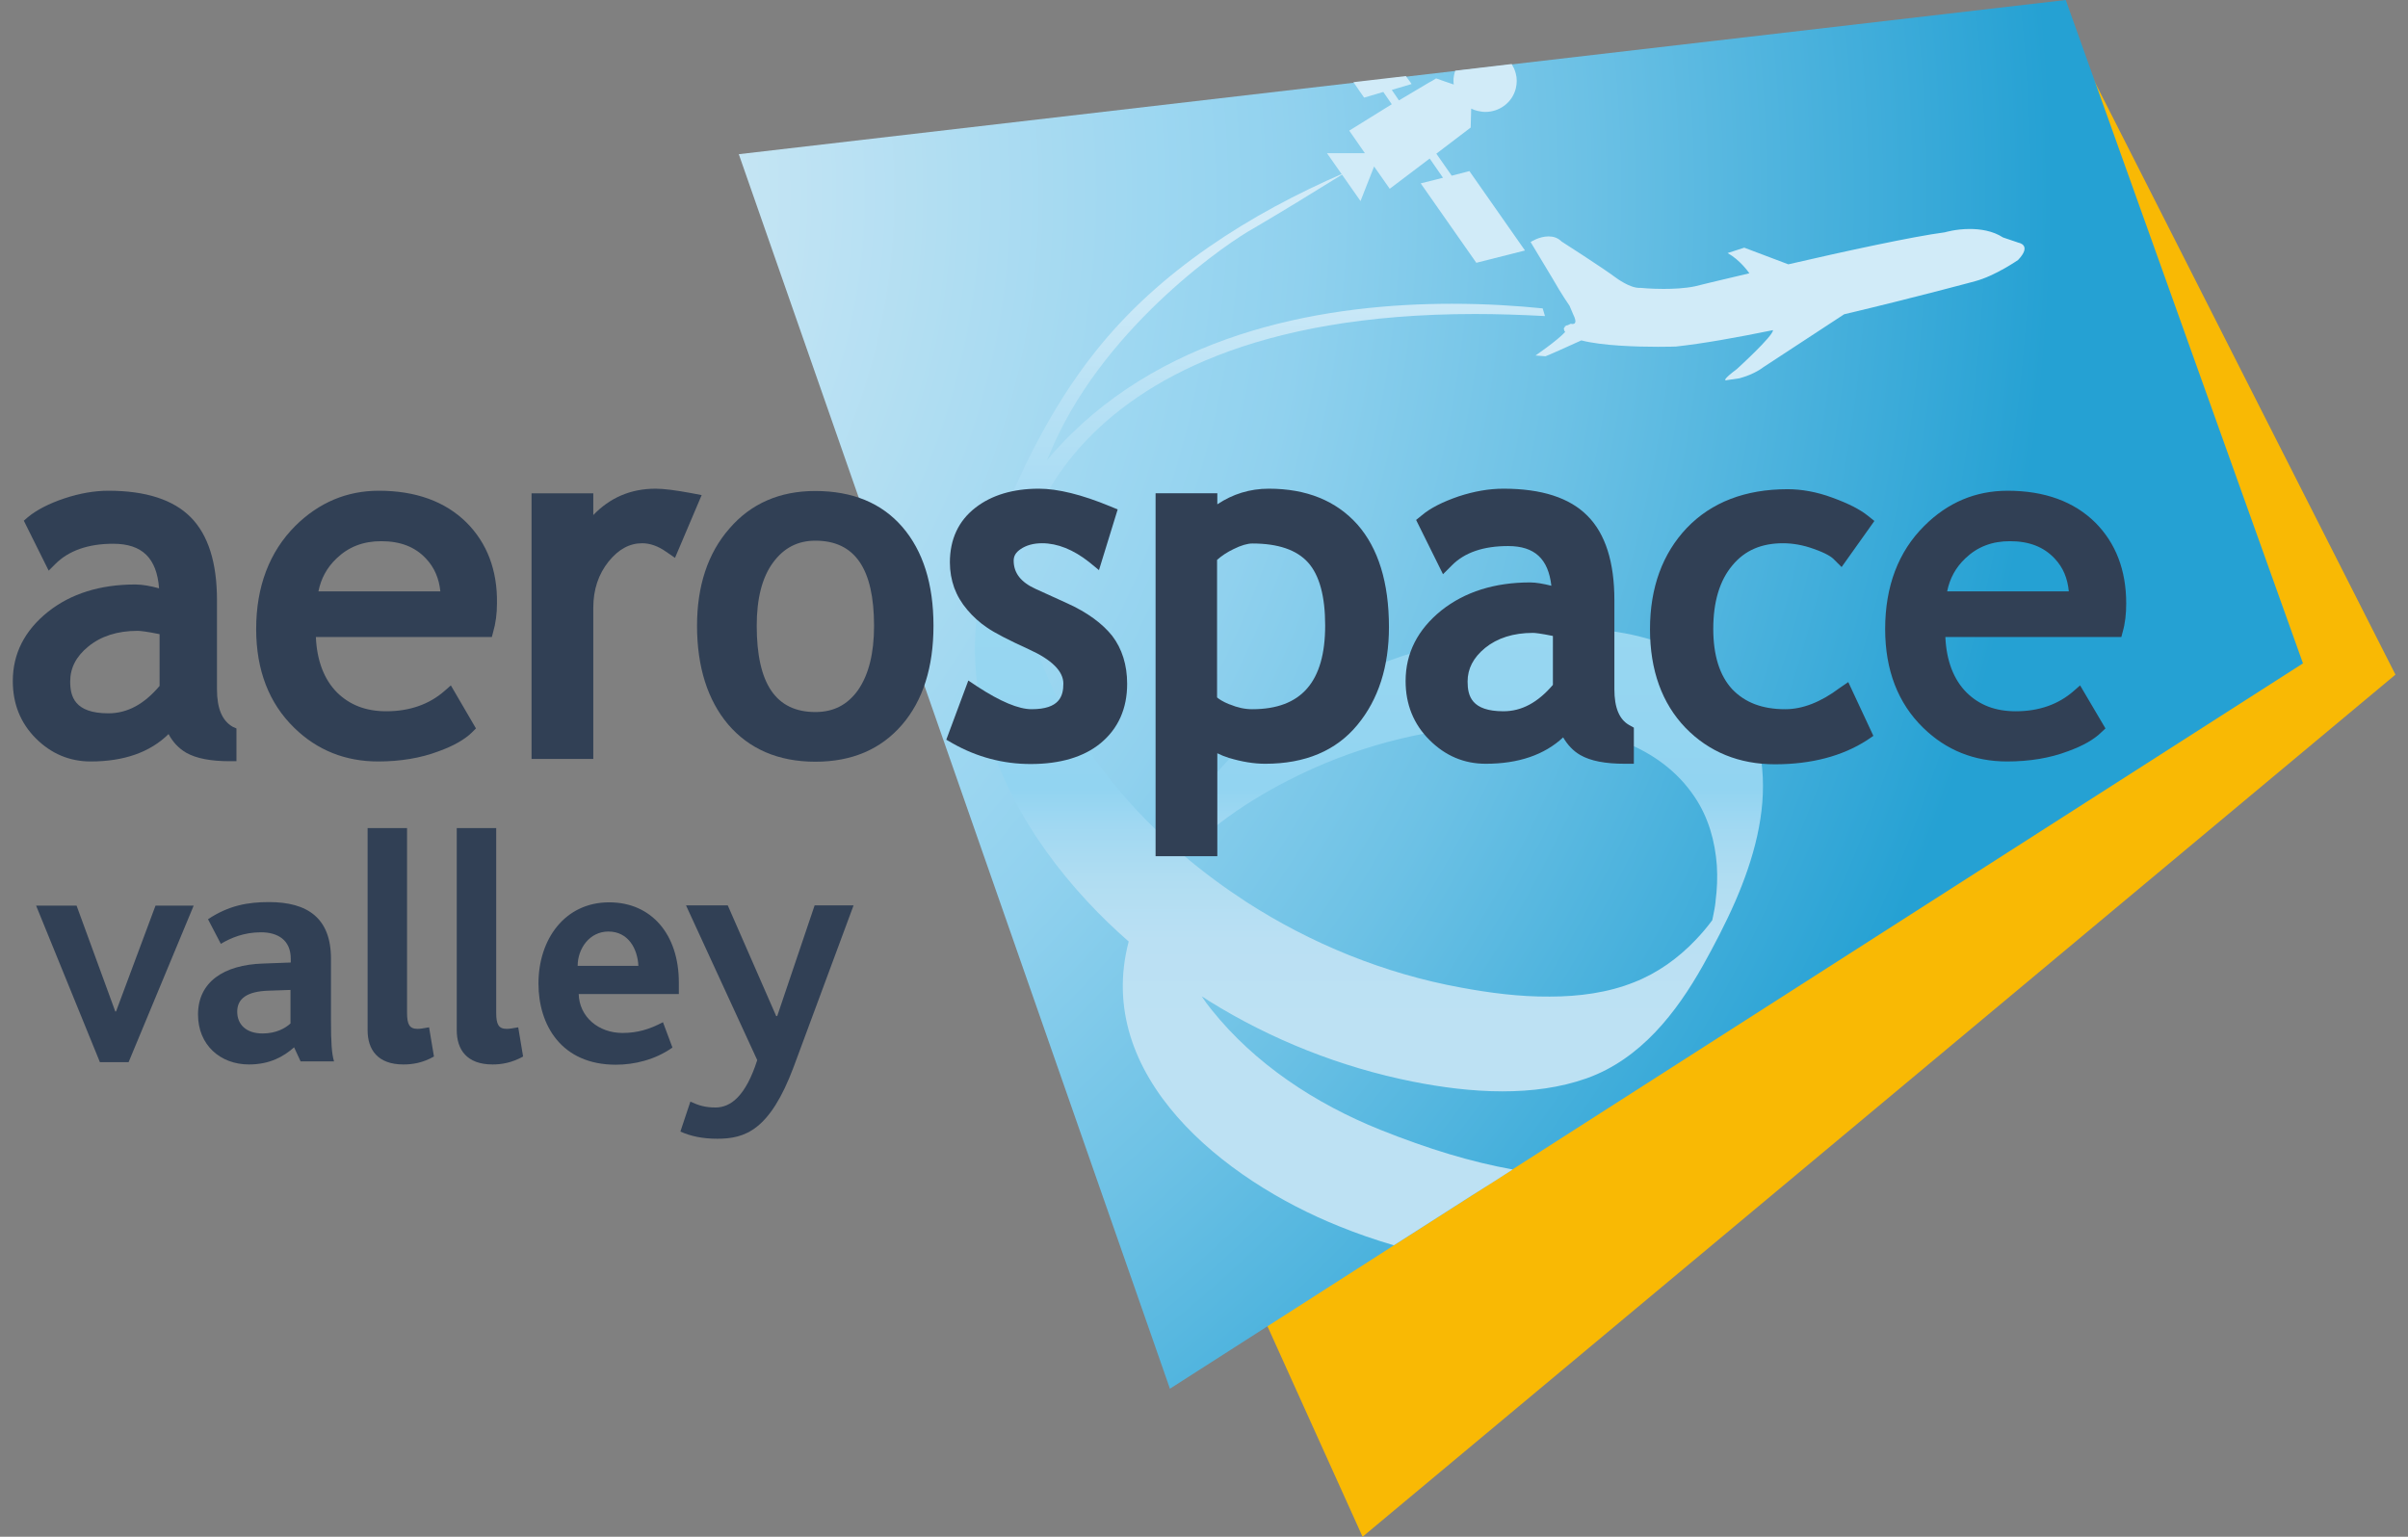 <?xml version="1.0" encoding="utf-8"?>
<!-- Generator: Adobe Illustrator 16.0.0, SVG Export Plug-In . SVG Version: 6.00 Build 0)  -->
<!DOCTYPE svg PUBLIC "-//W3C//DTD SVG 1.1//EN" "http://www.w3.org/Graphics/SVG/1.1/DTD/svg11.dtd">
<svg version="1.1" id="Calque_1" xmlns="http://www.w3.org/2000/svg" xmlns:xlink="http://www.w3.org/1999/xlink" x="0px" y="0px"
	 width="94px" height="60px" viewBox="0 0 94 60" enable-background="new 0 0 94 60" xml:space="preserve">
<rect x="0" y="0" width="94" height="60" fill="#808080" stroke="none"/>
<g>
	<polygon fill="#314055" points="5.02,41.47 3.9,41.47 1.41,35.36 2.99,35.36 4.5,39.49 4.53,39.49 6.07,35.36 7.56,35.36 	"/>
	<g>
		<path fill="#314055" d="M11.73,41.43l-0.25-0.54c-0.4,0.36-0.95,0.67-1.76,0.67c-1.12,0-1.99-0.76-1.99-1.95
			c0-1.26,0.99-1.94,2.54-1.99l1.08-0.04v-0.15c0-0.73-0.51-1.03-1.16-1.03c-0.67,0-1.18,0.22-1.57,0.45l-0.5-0.96
			c0.81-0.54,1.56-0.67,2.38-0.67c1.5,0,2.42,0.62,2.42,2.21v2.4c0,0.88,0.03,1.32,0.12,1.61H11.73z M11.35,38.65l-0.88,0.03
			c-0.83,0.03-1.21,0.31-1.21,0.82c0,0.5,0.35,0.85,0.99,0.85c0.54,0,0.89-0.21,1.09-0.39V38.65z"/>
		<path fill="#314055" d="M15.75,41.56c-1.01,0-1.4-0.58-1.4-1.34v-7.89h1.54v7.21c0,0.45,0.09,0.63,0.41,0.63
			c0.1,0,0.23-0.02,0.45-0.06l0.19,1.14C16.5,41.5,16.1,41.56,15.75,41.56"/>
		<path fill="#314055" d="M19.23,41.56c-1.01,0-1.4-0.58-1.4-1.34v-7.89h1.54v7.21c0,0.45,0.09,0.63,0.41,0.63
			c0.1,0,0.23-0.02,0.45-0.06l0.19,1.14C19.97,41.5,19.57,41.56,19.23,41.56"/>
		<path fill="#314055" d="M22.59,38.8c0.02,0.9,0.77,1.53,1.71,1.53c0.58,0,1.05-0.14,1.58-0.42l0.37,0.99
			c-0.68,0.48-1.49,0.67-2.21,0.67c-2.12,0-3.02-1.54-3.02-3.17c0-1.73,1.03-3.17,2.76-3.17c1.65,0,2.72,1.25,2.72,3.13v0.45H22.59z
			 M23.75,36.37c-0.74,0-1.2,0.67-1.2,1.34h2.37C24.89,37.05,24.53,36.37,23.75,36.37"/>
		<path fill="#314055" d="M30.98,41.66c-0.93,2.48-1.9,2.8-2.98,2.8c-0.58,0-1.04-0.1-1.44-0.28l0.39-1.17
			c0.32,0.15,0.58,0.23,0.98,0.23c0.6,0,1.18-0.45,1.63-1.85l-2.78-6.04h1.63l1.89,4.32h0.04l1.46-4.32h1.52L30.98,41.66z"/>
	</g>
	<g>
		<polyline fill="#F9B904" points="32.28,13.71 53.19,60 93.51,26.34 81.07,1.81 32.58,13.56 		"/>
	</g>
	<g>
		<defs>
			<polygon id="SVGID_1_" points="28.84,6.02 45.67,54.22 89.9,25.9 80.64,0 			"/>
		</defs>
		<clipPath id="SVGID_2_">
			<use xlink:href="#SVGID_1_"  overflow="visible"/>
		</clipPath>
		
			<radialGradient id="SVGID_3_" cx="-252.239" cy="447.433" r="0.799" gradientTransform="matrix(87.926 0 0 87.926 22188.25 -39333.438)" gradientUnits="userSpaceOnUse">
			<stop  offset="0" style="stop-color:#EEF3F7"/>
			<stop  offset="0.156" style="stop-color:#D8ECF5"/>
			<stop  offset="0.477" style="stop-color:#A1D8F1"/>
			<stop  offset="0.5" style="stop-color:#9DD7F1"/>
			<stop  offset="0.584" style="stop-color:#90D1EE"/>
			<stop  offset="0.74" style="stop-color:#6CC1E5"/>
			<stop  offset="0.95" style="stop-color:#33A7D7"/>
			<stop  offset="1" style="stop-color:#25A1D3"/>
		</radialGradient>
		<rect x="28.84" y="0" clip-path="url(#SVGID_2_)" fill="url(#SVGID_3_)" width="61.06" height="54.22"/>
	</g>
	<g>
		<path fill="#D1EBF8" d="M76.89,8.94c-0.54,0-0.97,0.13-0.97,0.13c-1.28,0.17-3.9,0.74-6.11,1.25l-1.72-0.65l-0.65,0.21
			c0.48,0.27,0.79,0.71,0.85,0.79c-1.25,0.29-2.13,0.51-2.13,0.51c-0.39,0.08-0.84,0.1-1.22,0.1c-0.5,0-0.89-0.04-0.89-0.04l-0.06,0
			c-0.38,0-0.9-0.39-0.9-0.39c-0.55-0.41-2.13-1.42-2.13-1.42c-0.15-0.15-0.33-0.2-0.51-0.2c-0.37,0-0.7,0.22-0.7,0.22l0.86,1.43
			c0.34,0.6,0.66,1.06,0.66,1.06l0.14,0.33c0.17,0.34,0.06,0.38-0.03,0.38c-0.03,0-0.06-0.01-0.06-0.01
			c-0.05,0.02-0.09,0.04-0.13,0.06c-0.08,0.01-0.13,0.02-0.13,0.02h0.02c0.02,0,0.04,0,0.06,0c-0.14,0.09-0.08,0.16-0.08,0.16
			c0,0.03,0.02,0.06,0.04,0.08c-0.31,0.34-1.16,0.92-1.16,0.92l0.39,0.03c0.16-0.06,0.81-0.35,1.4-0.62
			c0.81,0.21,2.17,0.25,2.99,0.25c0.42,0,0.7-0.01,0.7-0.01c1.03-0.11,2.37-0.35,3.79-0.64c0.03,0.21-1.41,1.52-1.41,1.52
			c-0.52,0.39-0.48,0.44-0.42,0.44l0.04-0.01l0.48-0.07c0.6-0.16,0.93-0.43,0.93-0.43c0.32-0.21,2.25-1.47,3.16-2.07
			c2.75-0.65,5.11-1.29,5.11-1.29c0.79-0.21,1.68-0.83,1.68-0.83c0.55-0.58,0.03-0.67,0.03-0.67l-0.62-0.21
			C77.79,9.01,77.3,8.94,76.89,8.94"/>
	</g>
	<g>
		<defs>
			<path id="SVGID_4_" d="M57.04,38.56c-2.98-0.54-5.86-1.71-8.41-3.36c-0.84-0.55-1.66-1.15-2.42-1.8
				c1.35-1.45,3.31-2.62,5.08-3.41c2.49-1.11,5.25-1.7,7.99-1.7c0.21,0,0.41,0,0.62,0.01c2.39,0.08,4.89,0.78,6.25,2.81
				c0.54,0.8,0.8,1.73,0.87,2.68c0.03,0.46,0.01,0.93-0.05,1.39l0,0.02c-0.02,0.2-0.06,0.39-0.1,0.59c-0.01,0.05-0.02,0.1-0.03,0.14
				c-0.2,0.27-0.42,0.53-0.66,0.78c-0.67,0.7-1.47,1.28-2.39,1.64c-1.02,0.41-2.16,0.56-3.3,0.56
				C59.3,38.92,58.12,38.76,57.04,38.56 M42.75,13.74c-0.9,1.13-1.66,2.36-2.33,3.64c-0.57,1.09-1.06,2.22-1.48,3.36
				c-0.06,0.16-0.12,0.32-0.17,0.49c-0.07,0.14-0.16,0.43-0.14,0.44c-0.46,1.53-0.68,3.12-0.52,4.72c0.33,3.31,2.03,6.33,4.34,8.81
				c0.51,0.55,1.05,1.07,1.61,1.56c-1.38,5.25,3.71,9.31,8.22,11.12c0.69,0.28,1.41,0.53,2.13,0.74l0.69-0.44l2.33-1.49l0.89-0.56
				l0.73-0.47c-1.61-0.29-3.27-0.79-5.17-1.55c-2.54-1.02-4.89-2.57-6.58-4.68c-0.14-0.17-0.27-0.35-0.39-0.53
				c0.11,0.06,0.2,0.13,0.3,0.19c2.41,1.5,5.13,2.58,7.94,3.14c1.11,0.22,2.31,0.38,3.5,0.38c1.13,0,2.25-0.14,3.29-0.51
				c2.1-0.75,3.5-2.56,4.54-4.41c0.44-0.79,0.88-1.63,1.26-2.5c0.72-1.66,1.21-3.43,1.05-5.17c-0.18-2.02-1.35-3.69-3.2-4.6
				c-1.34-0.65-2.88-0.89-4.43-0.89c-1.33,0-2.67,0.17-3.9,0.42c-2.79,0.55-5.51,1.69-7.79,3.38c-1.63,1.21-2.88,2.8-3.83,4.55
				c-1.23-1.11-2.32-2.36-3.23-3.71c-1.31-1.93-2.28-4.13-2.51-6.45c-0.03-0.35-0.03-0.67-0.01-0.97c0.03,0,0.31-2.14,2.36-4.39
				c2.27-2.48,6.7-5.1,15.33-5.1c0.87,0,1.78,0.03,2.73,0.08l-0.09-0.3c-0.99-0.1-2.19-0.18-3.54-0.18c-4.69,0-11.02,0.98-15.27,5.5
				c-0.19,0.2-0.37,0.4-0.54,0.61c0.07-0.16,0.13-0.3,0.18-0.42c0.03-0.06,0.05-0.13,0.08-0.19c2.14-4.78,6.96-7.99,7.78-8.43
				c1.34-0.79,2.05-1.23,3.62-2.2L52.5,6.74C48.78,8.35,45.25,10.58,42.75,13.74"/>
		</defs>
		<clipPath id="SVGID_5_">
			<use xlink:href="#SVGID_4_"  overflow="visible"/>
		</clipPath>
		
			<linearGradient id="SVGID_6_" gradientUnits="userSpaceOnUse" x1="-259.743" y1="456.766" x2="-258.943" y2="456.766" gradientTransform="matrix(0 36.825 -36.825 0 16873.812 9575.531)">
			<stop  offset="0" style="stop-color:#D1EBF8"/>
			<stop  offset="0.154" style="stop-color:#BAE2F5"/>
			<stop  offset="0.343" style="stop-color:#A4DAF3"/>
			<stop  offset="0.525" style="stop-color:#96D6F1"/>
			<stop  offset="0.691" style="stop-color:#92D4F1"/>
			<stop  offset="0.737" style="stop-color:#A0D8F2"/>
			<stop  offset="0.809" style="stop-color:#B0DDF2"/>
			<stop  offset="0.891" style="stop-color:#BAE0F3"/>
			<stop  offset="1" style="stop-color:#BDE1F3"/>
		</linearGradient>
		<rect x="37.95" y="6.74" clip-path="url(#SVGID_5_)" fill="url(#SVGID_6_)" width="30.98" height="41.88"/>
	</g>
	<g>
		<path fill="#D1EBF8" d="M56.67,6.86L56.07,6l1.34-1.02V4.97l0,0h0l0.02-0.73c0.08,0.04,0.16,0.07,0.25,0.09
			c0.1,0.02,0.2,0.04,0.3,0.04c0.55,0,1.05-0.36,1.19-0.91c0.05-0.2,0.05-0.41,0-0.59L59.15,2.8c-0.03-0.1-0.08-0.2-0.14-0.3
			l-2.2,0.26c-0.01,0.03-0.02,0.06-0.03,0.09c-0.02,0.07-0.03,0.15-0.04,0.22l0,0.06c0,0.06,0,0.12,0.01,0.17l-0.38-0.13l-0.14-0.05
			l-0.17-0.06l-0.16,0.1l-0.13,0.07l-1.16,0.69l-0.28-0.41l0.71-0.21l0.06-0.02l-0.03-0.05l-0.19-0.26l-1.98,0.23l-0.07,0.01
			l0.04,0.05l0.13,0.19l0.04,0.06l0.21,0.3l0.04-0.01l0.71-0.21l0.33,0.48L52.67,5.1l0.61,0.88L51.8,5.98l1.31,1.87l0.53-1.35
			l0.61,0.87l1.56-1.18l0.52,0.75l-0.87,0.22l2.17,3.1l0.04-0.01l1.86-0.47l-2.17-3.1L56.67,6.86z"/>
		<path fill="#314055" d="M9.09,28.38c-0.42-0.24-0.62-0.72-0.62-1.47v-3.48c0-1.46-0.34-2.54-1.02-3.23
			c-0.68-0.69-1.76-1.04-3.22-1.04c-0.54,0-1.12,0.1-1.72,0.3c-0.6,0.2-1.08,0.45-1.42,0.73l-0.16,0.14l0.97,1.95l0.26-0.26
			c0.52-0.52,1.28-0.79,2.26-0.79c1.13,0,1.7,0.56,1.79,1.74c-0.33-0.09-0.65-0.15-0.93-0.15c-1.37,0-2.52,0.36-3.41,1.07
			c-0.91,0.73-1.37,1.63-1.37,2.7c0,0.89,0.3,1.64,0.9,2.24c0.6,0.6,1.32,0.9,2.14,0.9c1.3,0,2.32-0.36,3.04-1.07
			c0.17,0.32,0.4,0.56,0.69,0.73c0.39,0.22,0.95,0.33,1.7,0.33h0.26v-1.28L9.09,28.38z M6.23,26.78c-0.6,0.71-1.25,1.07-2,1.07
			c-1.32,0-1.49-0.66-1.49-1.24c0-0.53,0.23-0.98,0.71-1.37c0.49-0.4,1.13-0.61,1.92-0.61c0.11,0,0.37,0.03,0.86,0.13V26.78z"/>
		<path fill="#314055" d="M18.21,20.4c-0.83-0.82-1.98-1.24-3.42-1.24c-1.25,0-2.34,0.46-3.26,1.37c-1.01,1.01-1.53,2.37-1.53,4.03
			c0,1.6,0.5,2.9,1.49,3.86c0.89,0.87,1.99,1.31,3.27,1.31c0.86,0,1.66-0.13,2.37-0.4c0.58-0.21,1.02-0.46,1.31-0.75l0.14-0.14
			l-0.98-1.68l-0.24,0.21c-0.6,0.53-1.37,0.8-2.28,0.8c-0.79,0-1.42-0.24-1.92-0.73c-0.51-0.51-0.79-1.25-0.83-2.17h6.87l0.05-0.19
			c0.1-0.34,0.15-0.72,0.15-1.12C19.42,22.26,19.01,21.2,18.21,20.4 M12.43,23.09c0.1-0.5,0.33-0.93,0.71-1.29
			c0.47-0.45,1.04-0.67,1.74-0.67c0.75,0,1.32,0.22,1.75,0.68c0.33,0.35,0.51,0.78,0.56,1.28H12.43z"/>
		<path fill="#314055" d="M26.97,19.25c-0.6-0.11-1.05-0.17-1.38-0.17c-0.98,0-1.79,0.36-2.43,1.03v-0.85h-2.41v10.37h2.41v-5.9
			c0-0.71,0.2-1.31,0.6-1.81c0.39-0.48,0.82-0.71,1.31-0.71c0.3,0,0.62,0.11,0.93,0.33l0.35,0.24l1.04-2.45L26.97,19.25z"/>
		<path fill="#314055" d="M35.23,20.58c-0.81-0.94-1.95-1.41-3.41-1.41c-1.38,0-2.51,0.49-3.35,1.47c-0.84,0.96-1.26,2.24-1.26,3.79
			c0,1.6,0.41,2.9,1.21,3.85c0.82,0.96,1.96,1.46,3.41,1.46c1.42,0,2.55-0.48,3.38-1.44c0.82-0.95,1.23-2.25,1.23-3.87
			C36.44,22.8,36.03,21.51,35.23,20.58 M31.83,27.8c-1.54,0-2.29-1.1-2.29-3.37c0-1.06,0.21-1.89,0.64-2.47
			c0.42-0.57,0.96-0.85,1.65-0.85c1.54,0,2.29,1.09,2.29,3.33c0,1.07-0.21,1.91-0.63,2.51C33.08,27.52,32.54,27.8,31.83,27.8"/>
		<path fill="#314055" d="M43.42,24.83c-0.38-0.48-0.97-0.92-1.77-1.28l-1.23-0.56c-0.57-0.26-0.85-0.62-0.85-1.1
			c0-0.18,0.08-0.32,0.27-0.45c0.22-0.15,0.5-0.23,0.84-0.23c0.6,0,1.22,0.25,1.83,0.73l0.39,0.32l0.73-2.37l-0.29-0.12
			c-1.11-0.46-2.05-0.69-2.79-0.69c-1,0-1.84,0.25-2.47,0.74c-0.66,0.51-1,1.23-1,2.14c0,0.35,0.06,0.68,0.17,0.99
			c0.11,0.3,0.28,0.59,0.51,0.86c0.22,0.26,0.48,0.5,0.78,0.7c0.29,0.2,0.83,0.48,1.64,0.85c0.88,0.4,1.33,0.85,1.33,1.33
			c0,0.49-0.15,1-1.24,1c-0.51,0-1.22-0.3-2.11-0.88l-0.36-0.24l-0.86,2.31l0.26,0.15c0.94,0.53,1.96,0.8,3.03,0.8
			c1.15,0,2.07-0.27,2.73-0.81C43.65,28.45,44,27.67,44,26.7C44,25.96,43.8,25.33,43.42,24.83"/>
		<path fill="#314055" d="M52.99,20.48c-0.83-0.93-1.99-1.4-3.46-1.4c-0.74,0-1.41,0.21-2.01,0.61v-0.43h-2.41v14.17h2.41v-4.02
			c0.14,0.07,0.29,0.13,0.45,0.18c0.5,0.15,0.97,0.23,1.42,0.23c1.56,0,2.77-0.51,3.6-1.52c0.82-0.99,1.23-2.28,1.23-3.82
			C54.22,22.74,53.8,21.4,52.99,20.48 M48.88,27.69c-0.28,0-0.57-0.06-0.88-0.19l-0.01,0c-0.27-0.11-0.41-0.21-0.48-0.27v-5.37
			c0.18-0.16,0.39-0.3,0.64-0.42c0.3-0.15,0.55-0.22,0.74-0.22c1,0,1.73,0.25,2.17,0.74c0.45,0.5,0.67,1.33,0.67,2.46
			C51.73,26.62,50.8,27.69,48.88,27.69"/>
		<path fill="#314055" d="M63.6,28.31c-0.39-0.22-0.58-0.68-0.58-1.4v-3.48c0-1.48-0.35-2.59-1.05-3.29
			c-0.7-0.71-1.8-1.06-3.28-1.06c-0.56,0-1.14,0.1-1.75,0.3c-0.61,0.21-1.1,0.45-1.45,0.75l-0.21,0.17l1.05,2.12l0.34-0.34
			c0.5-0.51,1.24-0.76,2.2-0.76c1.04,0,1.57,0.5,1.69,1.55c-0.32-0.08-0.6-0.13-0.83-0.13c-1.39,0-2.55,0.37-3.46,1.09
			c-0.93,0.75-1.4,1.67-1.4,2.76c0,0.91,0.31,1.68,0.93,2.3c0.62,0.62,1.35,0.93,2.2,0.93c1.28,0,2.29-0.35,3.02-1.03
			c0.17,0.29,0.39,0.53,0.67,0.69c0.4,0.23,0.97,0.34,1.74,0.34h0.35v-1.41L63.6,28.31z M58.69,27.77c-1.24,0-1.4-0.59-1.4-1.16
			c0-0.5,0.22-0.93,0.68-1.31c0.48-0.39,1.11-0.59,1.87-0.59c0.08,0,0.29,0.02,0.78,0.12v1.91C60.03,27.43,59.4,27.77,58.69,27.77"
			/>
		<path fill="#314055" d="M71.8,26.87c-0.72,0.54-1.43,0.82-2.11,0.82c-0.9,0-1.57-0.26-2.07-0.78c-0.49-0.53-0.74-1.32-0.74-2.36
			c0-1.05,0.25-1.89,0.75-2.48c0.48-0.58,1.13-0.86,1.97-0.86c0.38,0,0.79,0.07,1.2,0.22c0.49,0.17,0.71,0.32,0.8,0.42l0.29,0.29
			l1.28-1.8l-0.25-0.2c-0.31-0.25-0.76-0.48-1.39-0.71c-0.62-0.23-1.21-0.33-1.75-0.33c-1.65,0-2.97,0.51-3.93,1.51
			c-0.95,1-1.44,2.33-1.44,3.96c0,1.6,0.47,2.89,1.38,3.84c0.92,0.95,2.1,1.43,3.5,1.43c1.42,0,2.63-0.32,3.59-0.94l0.25-0.17
			l-0.98-2.1L71.8,26.87z"/>
		<path fill="#314055" d="M81.79,20.4c-0.83-0.82-1.98-1.24-3.42-1.24c-1.25,0-2.34,0.46-3.25,1.37c-1.02,1.01-1.53,2.37-1.53,4.03
			c0,1.6,0.5,2.9,1.49,3.86c0.89,0.87,1.99,1.31,3.27,1.31c0.87,0,1.67-0.13,2.38-0.4c0.58-0.21,1.02-0.46,1.31-0.75l0.15-0.14
			l-0.99-1.68l-0.24,0.21c-0.6,0.53-1.36,0.8-2.27,0.8c-0.8,0-1.42-0.24-1.92-0.73c-0.51-0.51-0.79-1.25-0.83-2.17h6.87l0.05-0.19
			c0.1-0.34,0.14-0.72,0.14-1.12C83,22.26,82.59,21.2,81.79,20.4 M80.76,23.09h-4.75c0.1-0.5,0.33-0.93,0.71-1.29h0
			c0.47-0.45,1.04-0.67,1.74-0.67c0.75,0,1.32,0.22,1.75,0.68C80.54,22.16,80.71,22.58,80.76,23.09"/>
	</g>
</g>
</svg>
